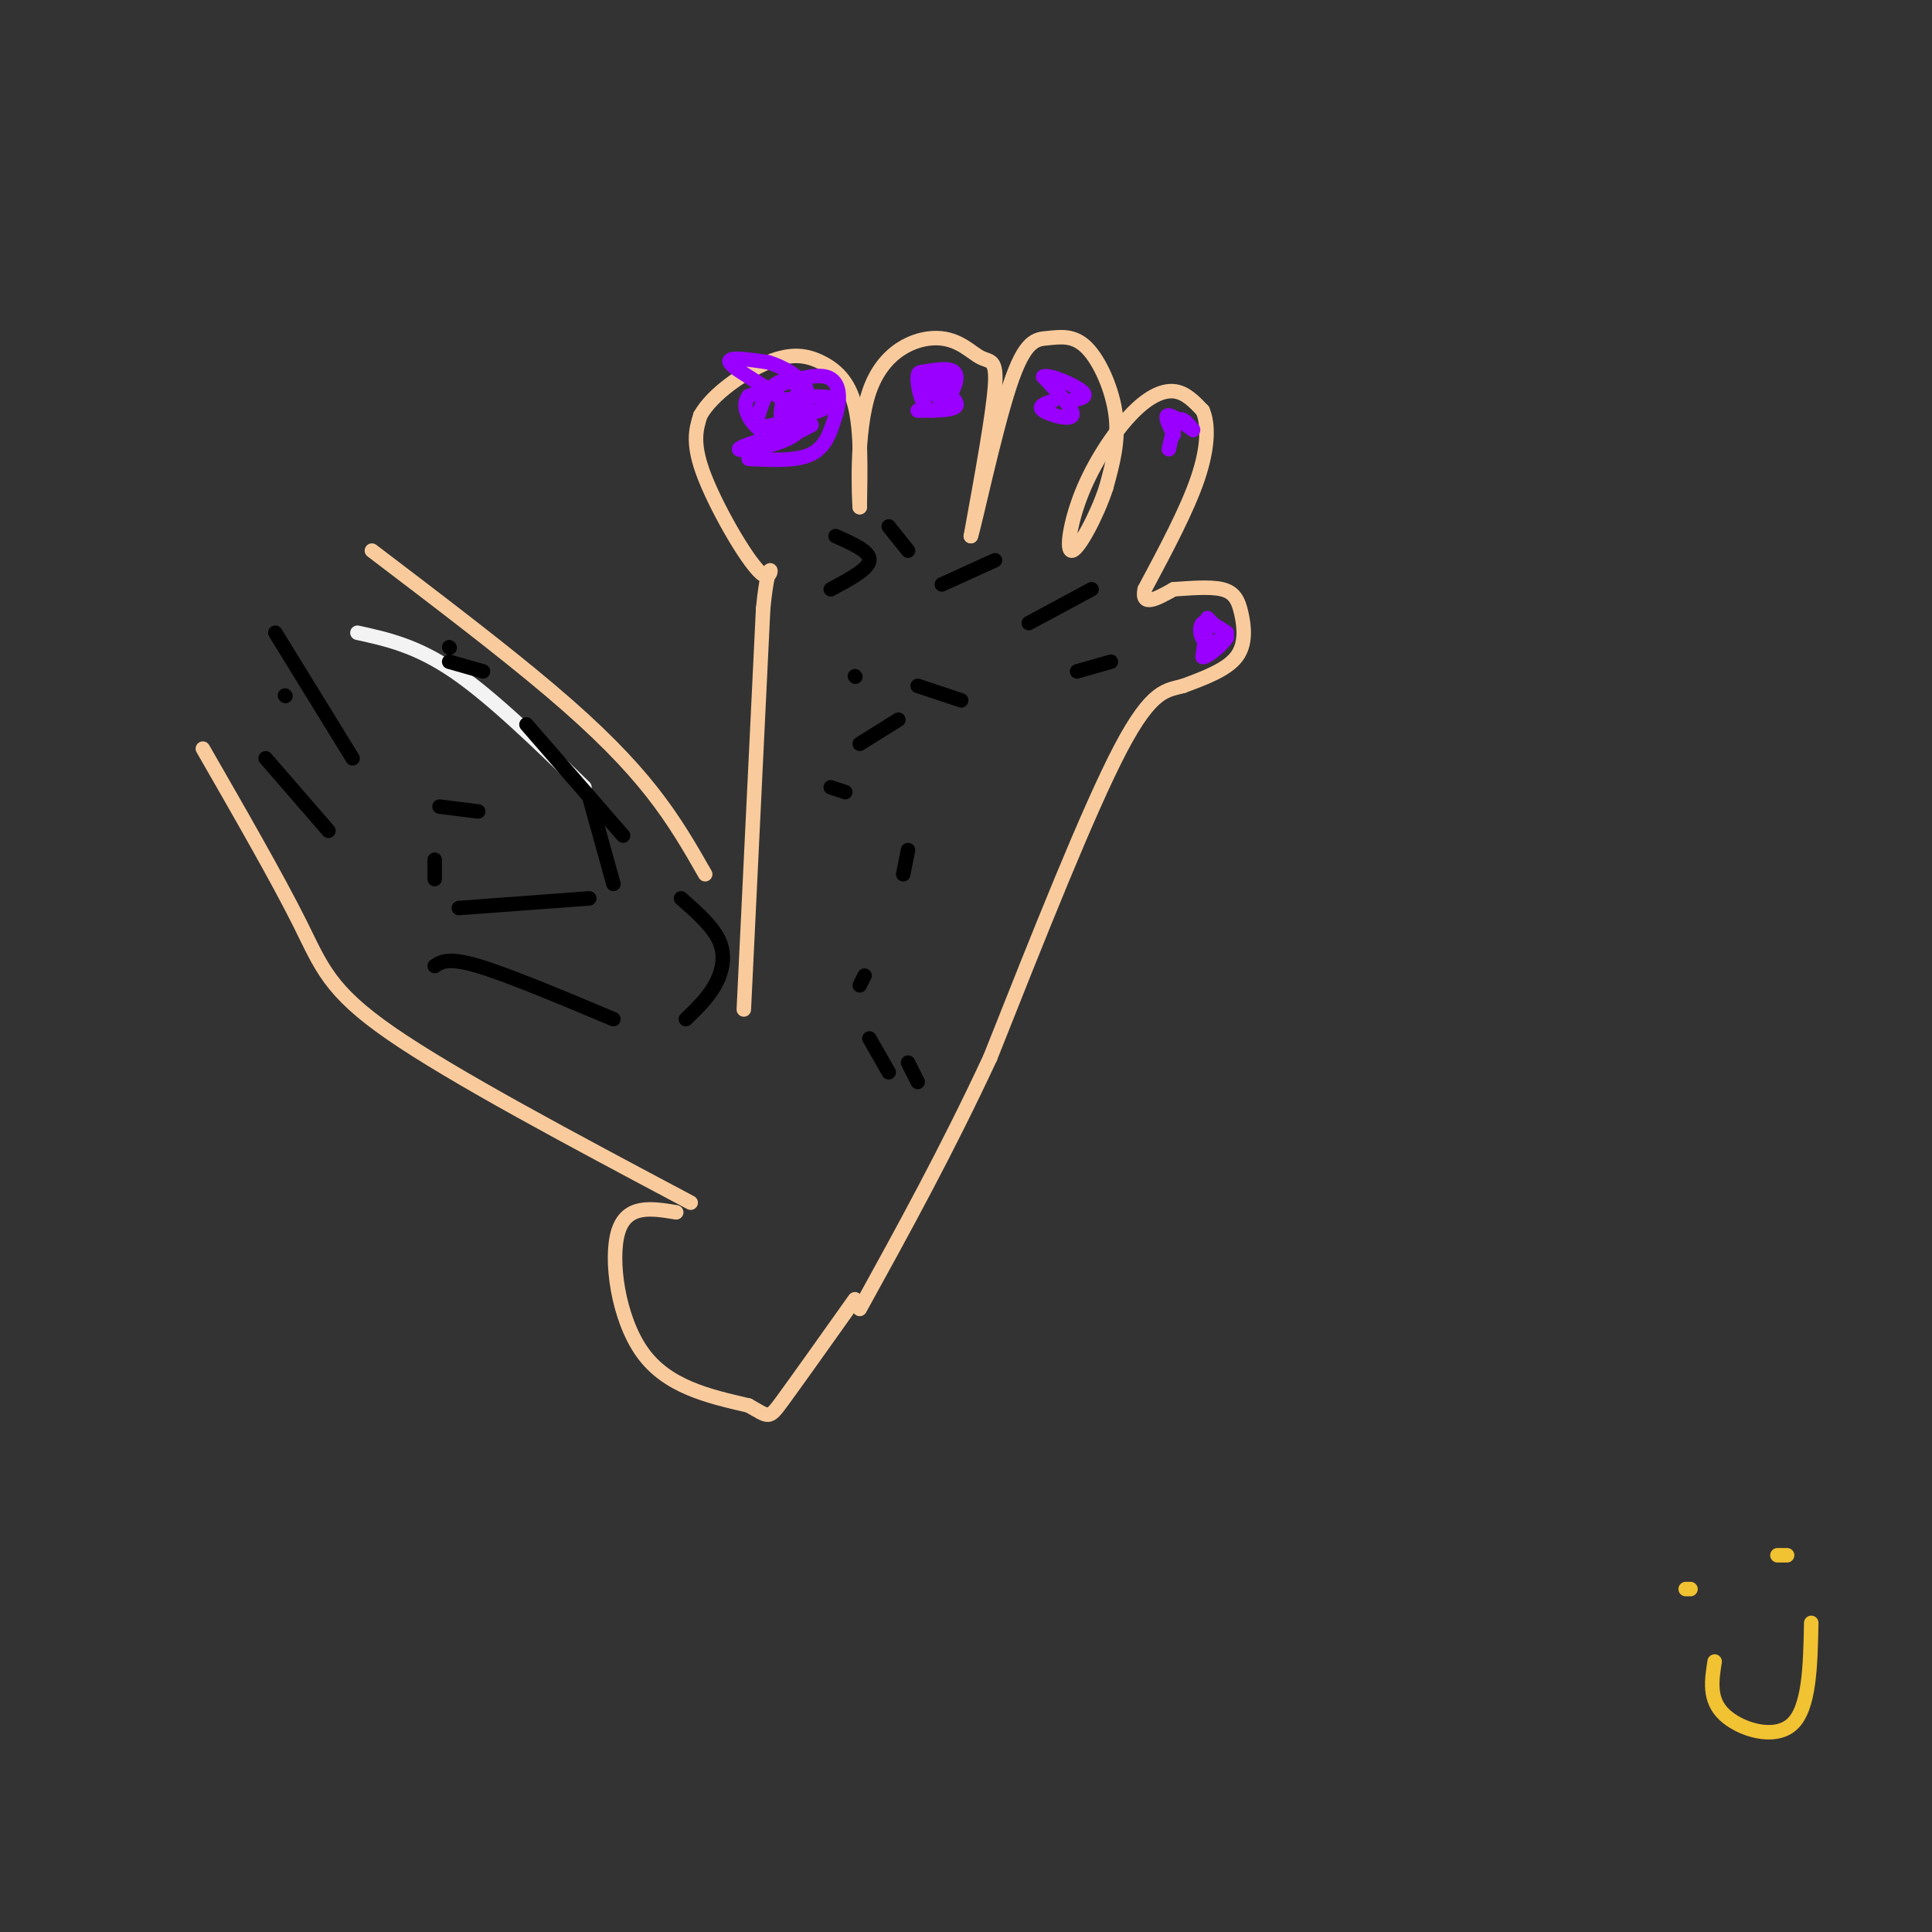 <svg viewBox='0 0 400 400' version='1.1' xmlns='http://www.w3.org/2000/svg' xmlns:xlink='http://www.w3.org/1999/xlink'><rect x="0" y="0" width="400" height="400" fill="#333333" stroke="none"/><g fill='none' stroke='rgb(243,243,243)' stroke-width='3' stroke-linecap='round' stroke-linejoin='round'><path d='M74,131c6.083,1.333 12.167,2.667 20,8c7.833,5.333 17.417,14.667 27,24'/></g>
<g fill='none' stroke='rgb(249,203,156)' stroke-width='3' stroke-linecap='round' stroke-linejoin='round'><path d='M77,114c13.533,10.289 27.067,20.578 37,29c9.933,8.422 16.267,14.978 21,21c4.733,6.022 7.867,11.511 11,17'/><path d='M42,155c7.711,13.422 15.422,26.844 20,36c4.578,9.156 6.022,14.044 19,23c12.978,8.956 37.489,21.978 62,35'/><path d='M140,251c-5.133,-0.844 -10.267,-1.689 -12,4c-1.733,5.689 -0.067,17.911 5,25c5.067,7.089 13.533,9.044 22,11'/><path d='M155,291c4.311,2.422 4.089,2.978 7,-1c2.911,-3.978 8.956,-12.489 15,-21'/><path d='M154,209c0.000,0.000 4.000,-83.000 4,-83'/><path d='M158,126c1.321,-13.393 2.625,-5.375 0,-7c-2.625,-1.625 -9.179,-12.893 -12,-20c-2.821,-7.107 -1.911,-10.054 -1,-13'/><path d='M145,86c2.458,-4.426 9.102,-8.990 14,-11c4.898,-2.010 8.049,-1.464 11,0c2.951,1.464 5.700,3.847 7,9c1.300,5.153 1.150,13.077 1,21'/><path d='M178,105c-0.113,-1.454 -0.895,-15.588 2,-24c2.895,-8.412 9.467,-11.100 14,-11c4.533,0.100 7.028,2.988 9,4c1.972,1.012 3.421,0.146 3,6c-0.421,5.854 -2.710,18.427 -5,31'/><path d='M201,111c0.656,-1.633 4.794,-21.217 8,-31c3.206,-9.783 5.478,-9.767 8,-10c2.522,-0.233 5.294,-0.717 8,2c2.706,2.717 5.344,8.633 6,14c0.656,5.367 -0.672,10.183 -2,15'/><path d='M229,101c-1.887,5.758 -5.605,12.653 -7,13c-1.395,0.347 -0.467,-5.856 2,-12c2.467,-6.144 6.472,-12.231 10,-16c3.528,-3.769 6.579,-5.220 9,-5c2.421,0.220 4.210,2.110 6,4'/><path d='M249,85c1.200,2.711 1.200,7.489 -1,14c-2.200,6.511 -6.600,14.756 -11,23'/><path d='M237,122c-0.833,3.833 2.583,1.917 6,0'/><path d='M243,122c2.970,-0.179 7.394,-0.625 10,0c2.606,0.625 3.394,2.322 4,5c0.606,2.678 1.030,6.337 -1,9c-2.030,2.663 -6.515,4.332 -11,6'/><path d='M245,142c-3.400,0.978 -6.400,0.422 -13,13c-6.600,12.578 -16.800,38.289 -27,64'/><path d='M205,219c-9.000,19.333 -18.000,35.667 -27,52'/></g>
<g fill='none' stroke='rgb(0,0,0)' stroke-width='3' stroke-linecap='round' stroke-linejoin='round'><path d='M177,140c0.000,0.000 0.100,0.100 0.1,0.1'/><path d='M172,122c3.917,-2.083 7.833,-4.167 8,-6c0.167,-1.833 -3.417,-3.417 -7,-5'/><path d='M188,114c0.000,0.000 -4.000,-5.000 -4,-5'/><path d='M195,121c0.000,0.000 11.000,-5.000 11,-5'/><path d='M213,129c0.000,0.000 13.000,-7.000 13,-7'/><path d='M223,139c0.000,0.000 7.000,-2.000 7,-2'/><path d='M199,145c0.000,0.000 -9.000,-3.000 -9,-3'/><path d='M186,149c0.000,0.000 -8.000,5.000 -8,5'/><path d='M172,163c0.000,0.000 3.000,1.000 3,1'/><path d='M188,176c0.000,0.000 -1.000,5.000 -1,5'/><path d='M179,202c0.000,0.000 -1.000,2.000 -1,2'/><path d='M180,215c0.000,0.000 4.000,7.000 4,7'/><path d='M190,224c0.000,0.000 -2.000,-4.000 -2,-4'/><path d='M99,168c0.000,0.000 -8.000,-1.000 -8,-1'/><path d='M55,157c0.000,0.000 13.000,15.000 13,15'/><path d='M90,200c1.417,-0.917 2.833,-1.833 9,0c6.167,1.833 17.083,6.417 28,11'/><path d='M142,211c2.244,-2.156 4.489,-4.311 6,-7c1.511,-2.689 2.289,-5.911 1,-9c-1.289,-3.089 -4.644,-6.044 -8,-9'/><path d='M129,173c0.000,0.000 -20.000,-23.000 -20,-23'/><path d='M100,139c0.000,0.000 -7.000,-2.000 -7,-2'/><path d='M59,144c0.000,0.000 0.100,0.100 0.1,0.1'/><path d='M57,131c0.000,0.000 16.000,26.000 16,26'/><path d='M90,178c0.000,0.000 0.000,4.000 0,4'/><path d='M95,188c0.000,0.000 27.000,-2.000 27,-2'/><path d='M127,183c0.000,0.000 -5.000,-18.000 -5,-18'/><path d='M93,134c0.000,0.000 0.100,0.100 0.1,0.1'/></g>
<g fill='none' stroke='rgb(153,0,255)' stroke-width='3' stroke-linecap='round' stroke-linejoin='round'><path d='M155,95c5.000,0.250 10.000,0.500 13,-1c3.000,-1.500 4.000,-4.750 5,-8'/><path d='M173,86c1.044,-3.200 1.156,-7.200 -2,-8c-3.156,-0.800 -9.578,1.600 -16,4'/><path d='M155,82c-2.000,2.489 1.000,6.711 4,8c3.000,1.289 6.000,-0.356 9,-2'/><path d='M168,88c-3.038,0.938 -15.134,4.282 -15,5c0.134,0.718 12.498,-1.191 13,-5c0.502,-3.809 -10.856,-9.517 -14,-12c-3.144,-2.483 1.928,-1.742 7,-1'/><path d='M159,75c3.316,0.944 8.107,3.806 8,6c-0.107,2.194 -5.111,3.722 -5,4c0.111,0.278 5.338,-0.694 6,0c0.662,0.694 -3.239,3.056 -5,3c-1.761,-0.056 -1.380,-2.528 -1,-5'/><path d='M162,83c3.070,-1.086 11.244,-1.300 11,0c-0.244,1.300 -8.908,4.113 -13,5c-4.092,0.887 -3.612,-0.154 -3,-2c0.612,-1.846 1.357,-4.497 3,-6c1.643,-1.503 4.184,-1.858 5,0c0.816,1.858 -0.092,5.929 -1,10'/><path d='M190,85c3.750,0.000 7.500,0.000 8,-1c0.500,-1.000 -2.250,-3.000 -5,-5'/><path d='M193,79c-1.533,-1.533 -2.864,-2.864 -3,-1c-0.136,1.864 0.925,6.925 3,7c2.075,0.075 5.164,-4.836 5,-7c-0.164,-2.164 -3.582,-1.582 -7,-1'/><path d='M191,77c-0.467,1.178 1.867,4.622 3,5c1.133,0.378 1.067,-2.311 1,-5'/><path d='M218,83c-1.644,0.556 -3.289,1.111 -2,2c1.289,0.889 5.511,2.111 6,1c0.489,-1.111 -2.756,-4.556 -6,-8'/><path d='M216,78c0.978,-0.667 6.422,1.667 8,3c1.578,1.333 -0.711,1.667 -3,2'/><path d='M242,93c0.583,-2.667 1.167,-5.333 2,-6c0.833,-0.667 1.917,0.667 3,2'/><path d='M247,89c-0.689,-0.533 -3.911,-2.867 -5,-3c-1.089,-0.133 -0.044,1.933 1,4'/><path d='M251,129c0.000,0.000 -1.000,-1.000 -1,-1'/><path d='M250,128c0.000,0.000 -1.000,8.000 -1,8'/><path d='M249,136c1.188,0.201 4.659,-3.297 5,-4c0.341,-0.703 -2.447,1.388 -4,1c-1.553,-0.388 -1.872,-3.254 -1,-4c0.872,-0.746 2.936,0.627 5,2'/></g>
<g fill='none' stroke='rgb(241,194,50)' stroke-width='3' stroke-linecap='round' stroke-linejoin='round'><path d='M350,329c0.000,0.000 -1.000,0.000 -1,0'/><path d='M370,322c0.000,0.000 -2.000,0.000 -2,0'/><path d='M355,344c-0.622,3.956 -1.244,7.911 2,11c3.244,3.089 10.356,5.311 14,2c3.644,-3.311 3.822,-12.156 4,-21'/></g>
</svg>